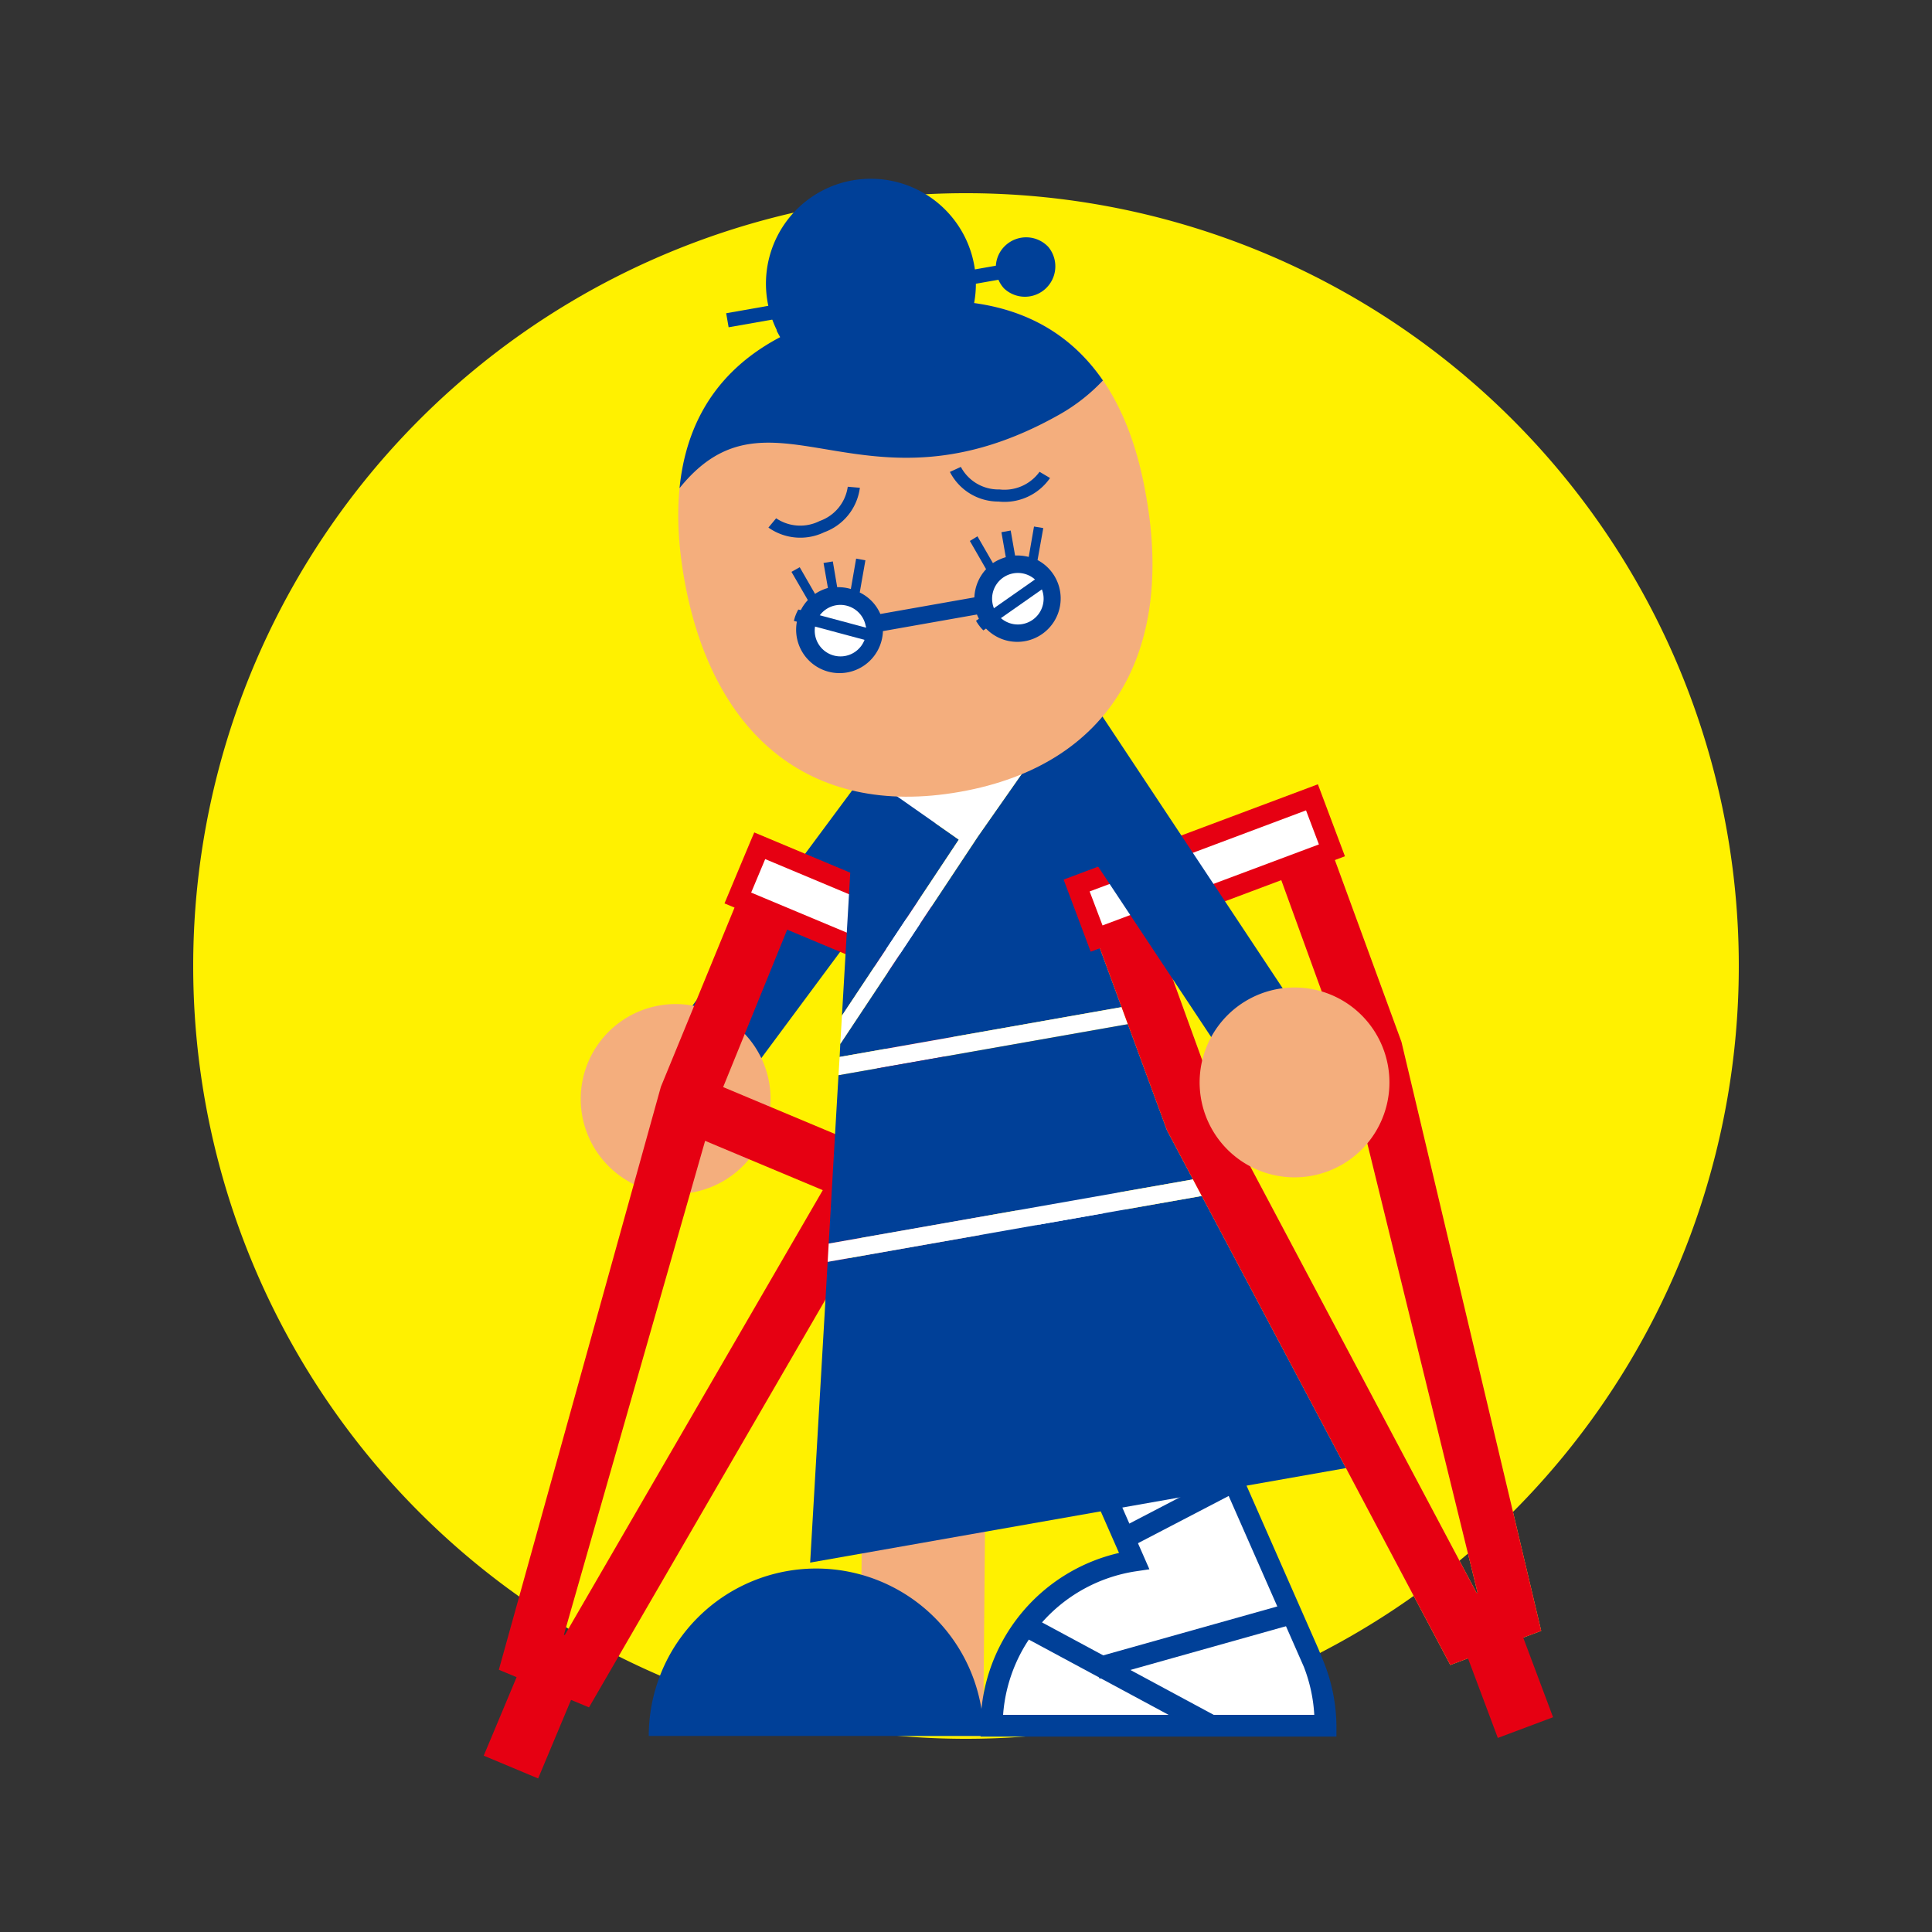 <svg xmlns="http://www.w3.org/2000/svg" xmlns:xlink="http://www.w3.org/1999/xlink" viewBox="0 0 150 150"><rect x="0" y="0" width="150" height="150" fill="#333333" stroke="none"/><defs><style>.cls-1{fill:none;}.cls-2{fill:#fff100;}.cls-3{fill:#004098;}.cls-4{fill:#f4ae7d;}.cls-5{fill:#e60012;}.cls-6{fill:#fff;}.cls-7{fill:#ffec3f;}.cls-8{clip-path:url(#clip-path);}.cls-9{clip-path:url(#clip-path-2);}</style><clipPath id="clip-path"><path id="SVGID" class="cls-1" d="M64.62,45.62a3.37,3.37,0,1,0,.59,0,3.81,3.81,0,0,0-.59,0"/></clipPath><clipPath id="clip-path-2"><path id="SVGID-2" data-name="SVGID" class="cls-1" d="M78.42,43.19a3.37,3.37,0,1,0,.59,0,3.92,3.92,0,0,0-.59,0"/></clipPath></defs><title>[R]</title><g id="レイヤー_3" data-name="レイヤー 3"><path class="cls-2" d="M15,75a60,60,0,1,1,60,60A60,60,0,0,1,15,75"/><rect class="cls-3" x="47.56" y="67.05" width="32.14" height="6.72" transform="translate(-30.83 79.57) rotate(-53.43)"/><path class="cls-4" d="M46.29,89.36a7.37,7.37,0,1,0,2.13-10.2,7.37,7.37,0,0,0-2.13,10.2"/><rect class="cls-5" x="37.16" y="131.13" width="8.18" height="4.58" transform="translate(-97.75 119.94) rotate(-67.28)"/><path class="cls-5" d="M51.31,84.38,38.73,129.64l7,2.92L69.3,91.91,77,73.2,59,65.67Zm4.14,1.73,5.93-14.58L71.1,75.6,65.17,90.18,43.86,126.93l-.08,0Z"/><rect class="cls-5" x="57.69" y="81.36" width="4.39" height="13.97" transform="translate(-44.74 109.43) rotate(-67.26)"/><rect class="cls-6" x="64.93" y="61.71" width="4.39" height="19.5" transform="translate(-24.71 105.78) rotate(-67.28)"/><path class="cls-5" d="M58.25,65.36l-2,4.78L75.7,78.29,78,72.78,58.56,64.63Zm1.16,1.34,16.53,6.93-1.09,2.59L58.32,69.3l1.09-2.6"/><rect class="cls-4" x="51.37" y="109.6" width="40.72" height="9.56" transform="translate(-43.28 185.09) rotate(-89.49)"/><path class="cls-3" d="M50.37,134.78a13,13,0,1,1,26,0Z"/><path class="cls-6" d="M77,134h26a12.85,12.85,0,0,0-.9-4.74h0l-.06-.13c-.1-.26-.21-.51-.33-.76L85.66,92,76.9,95.8,88,121.14A13,13,0,0,0,77,134"/><path class="cls-3" d="M85.32,91.19l-9.51,4.18,11.07,25.2A13.85,13.85,0,0,0,76.13,134v.83h27.63V134a13.6,13.6,0,0,0-1-5l-.41-1-16-36.36-.33-.76Zm-.09,1.86c.65,1.46,16,36.36,16,36.36a12.15,12.15,0,0,1,.81,3.73H77.88A12.17,12.17,0,0,1,88.16,122l1.08-.16L78,96.22l7.23-3.17"/><line class="cls-6" x1="79.59" y1="126.2" x2="94.01" y2="133.96"/><rect class="cls-3" x="85.97" y="121.89" width="1.66" height="16.39" transform="translate(-68.88 144.84) rotate(-61.7)"/><line class="cls-6" x1="85.14" y1="129.53" x2="100.3" y2="125.27"/><rect class="cls-3" x="84.84" y="126.57" width="15.75" height="1.66" transform="translate(-31.01 29.84) rotate(-15.7)"/><line class="cls-6" x1="87.55" y1="119.3" x2="96.06" y2="114.86"/><rect class="cls-3" x="87.01" y="116.25" width="9.59" height="1.66" transform="translate(-43.69 55.62) rotate(-27.5)"/><line class="cls-6" x1="93.15" y1="108.93" x2="83.47" y2="110.48"/><rect class="cls-3" x="83.41" y="108.87" width="9.8" height="1.66" transform="translate(-16.18 15.28) rotate(-9.06)"/><line class="cls-6" x1="81.99" y1="106.96" x2="89.76" y2="100.86"/><rect class="cls-3" x="80.94" y="103.08" width="9.88" height="1.66" transform="translate(-45.84 75.24) rotate(-38.15)"/><line class="cls-6" x1="87.17" y1="97.16" x2="78.66" y2="101.04"/><rect class="cls-3" x="78.24" y="98.27" width="9.35" height="1.66" transform="translate(-33.65 43.34) rotate(-24.52)"/><polygon class="cls-3" points="90.43 77.6 80.45 54.43 66.64 56.96 65.37 78.85 74.44 65.19 69.59 61.79 79.34 60.07 75.88 65.01 75.88 65.02 65.24 81.05 65.19 82.06 90.43 77.6"/><polygon class="cls-6" points="65.1 83.48 90.99 78.91 90.43 77.6 65.19 82.06 65.1 83.48"/><polygon class="cls-6" points="75.88 65.01 79.34 60.07 69.59 61.79 74.44 65.19 65.37 78.85 65.24 81.05 75.88 65.01 75.88 65.01"/><polygon class="cls-3" points="105.99 113.72 96.74 92.25 64.26 97.97 62.9 121.32 105.99 113.72"/><polygon class="cls-3" points="90.99 78.91 65.1 83.48 64.34 96.55 96.18 90.94 90.99 78.91"/><polygon class="cls-6" points="96.18 90.94 64.34 96.55 64.26 97.97 96.74 92.25 96.18 90.94"/><path class="cls-7" d="M101.86,61.91,83.6,68.75l7,19,22,41.52,7.06-2.65L108.81,80.89Zm12.86,61.76-.08,0L94.74,86.17,89.37,71.38l9.87-3.7,5.37,14.79Z"/><rect class="cls-7" x="83.75" y="65.19" width="19.5" height="4.39" transform="translate(-17.7 37.1) rotate(-20.55)"/><rect class="cls-5" x="114.71" y="126.2" width="4.58" height="8.18" transform="translate(-38.29 49.37) rotate(-20.55)"/><path class="cls-5" d="M101.86,61.91,83.6,68.75l7,19,22,41.52,7.06-2.65L108.81,80.89Zm12.86,61.76-.08,0L94.74,86.17,89.37,71.38l9.87-3.7,5.37,14.79Z"/><rect class="cls-6" x="83.75" y="65.19" width="19.5" height="4.39" transform="translate(-17.7 37.1) rotate(-20.55)"/><path class="cls-5" d="M101.58,61.17l-19,7.12,2.1,5.6,19.74-7.41-2.1-5.59Zm-.18,1.75,1,2.64L85.6,71.85l-1-2.64c1.31-.48,15.48-5.8,16.79-6.29"/><rect class="cls-3" x="86.77" y="52.49" width="6.72" height="32.14" transform="translate(-22.87 61.23) rotate(-33.55)"/><path class="cls-4" d="M106.45,88.4a7.37,7.37,0,1,1-1.59-10.31,7.38,7.38,0,0,1,1.59,10.31"/><path class="cls-4" d="M89,38.6c2.09,11.85-2.63,20.79-14.48,22.88S55.21,56.79,53.12,44.93s2.94-19,14.79-21.12S87,26.75,89,38.6"/><path class="cls-3" d="M82.28,32.17a14.28,14.28,0,0,0,3.35-2.63c-3.6-5.23-9.55-7.17-17.72-5.73-9.29,1.63-14.38,6.4-15.15,14.09C59.92,29,67,40.82,82.28,32.17"/><path class="cls-3" d="M80.55,43.51,81,41l-.72-.12-.41,2.36a3.71,3.71,0,0,0-1.06-.11l-.34-1.94-.72.13.34,1.94a3.63,3.63,0,0,0-1,.46l-1.2-2.08L75.3,42l1.26,2.19a3.43,3.43,0,0,0-.91,2.19l-7.3,1.29A3.32,3.32,0,0,0,66.75,46l.44-2.5-.72-.13-.41,2.36A3.38,3.38,0,0,0,65,45.59l-.34-2-.72.12.34,1.94a3.55,3.55,0,0,0-1,.46l-1.19-2.07-.64.36,1.27,2.19a3.37,3.37,0,1,0,5.83,2.41l7.3-1.29a3.37,3.37,0,1,0,4.66-4.25"/><path class="cls-6" d="M67.22,48.59A2,2,0,1,1,64.87,47a2,2,0,0,1,2.35,1.64"/><path class="cls-6" d="M81,46.16a2,2,0,1,1-2.35-1.64A2,2,0,0,1,81,46.16"/><path class="cls-3" d="M64,41.32a4.25,4.25,0,0,0,2.76-3.45l-.94-.08a3.31,3.31,0,0,1-2.18,2.66,3.35,3.35,0,0,1-3.38-.21l-.6.72a4.29,4.29,0,0,0,4.34.36"/><path class="cls-3" d="M81.52,37.11l-.81-.48A3.36,3.36,0,0,1,77.6,38a3.3,3.3,0,0,1-3-1.75l-.85.39a4.22,4.22,0,0,0,3.77,2.3,4.3,4.3,0,0,0,4-1.82"/><path class="cls-3" d="M60.29,25.65A8.16,8.16,0,1,0,64,14.72a8.15,8.15,0,0,0-3.68,10.93"/><path class="cls-3" d="M81.39,19.17a2.36,2.36,0,0,0-3.33-.11,2.32,2.32,0,0,0-.74,1.57L56.38,24.32l.19,1.09,20.95-3.69a2.31,2.31,0,0,0,.43.67,2.36,2.36,0,0,0,3.44-3.22"/><g class="cls-8"><rect class="cls-3" x="64.73" y="45.1" width="0.94" height="7.69" transform="matrix(0.26, -0.97, 0.97, 0.26, 1.06, 99.27)"/></g><g class="cls-9"><rect class="cls-3" x="75.16" y="46.04" width="7.69" height="0.94" transform="translate(-12.39 53.76) rotate(-35.02)"/></g></g></svg>